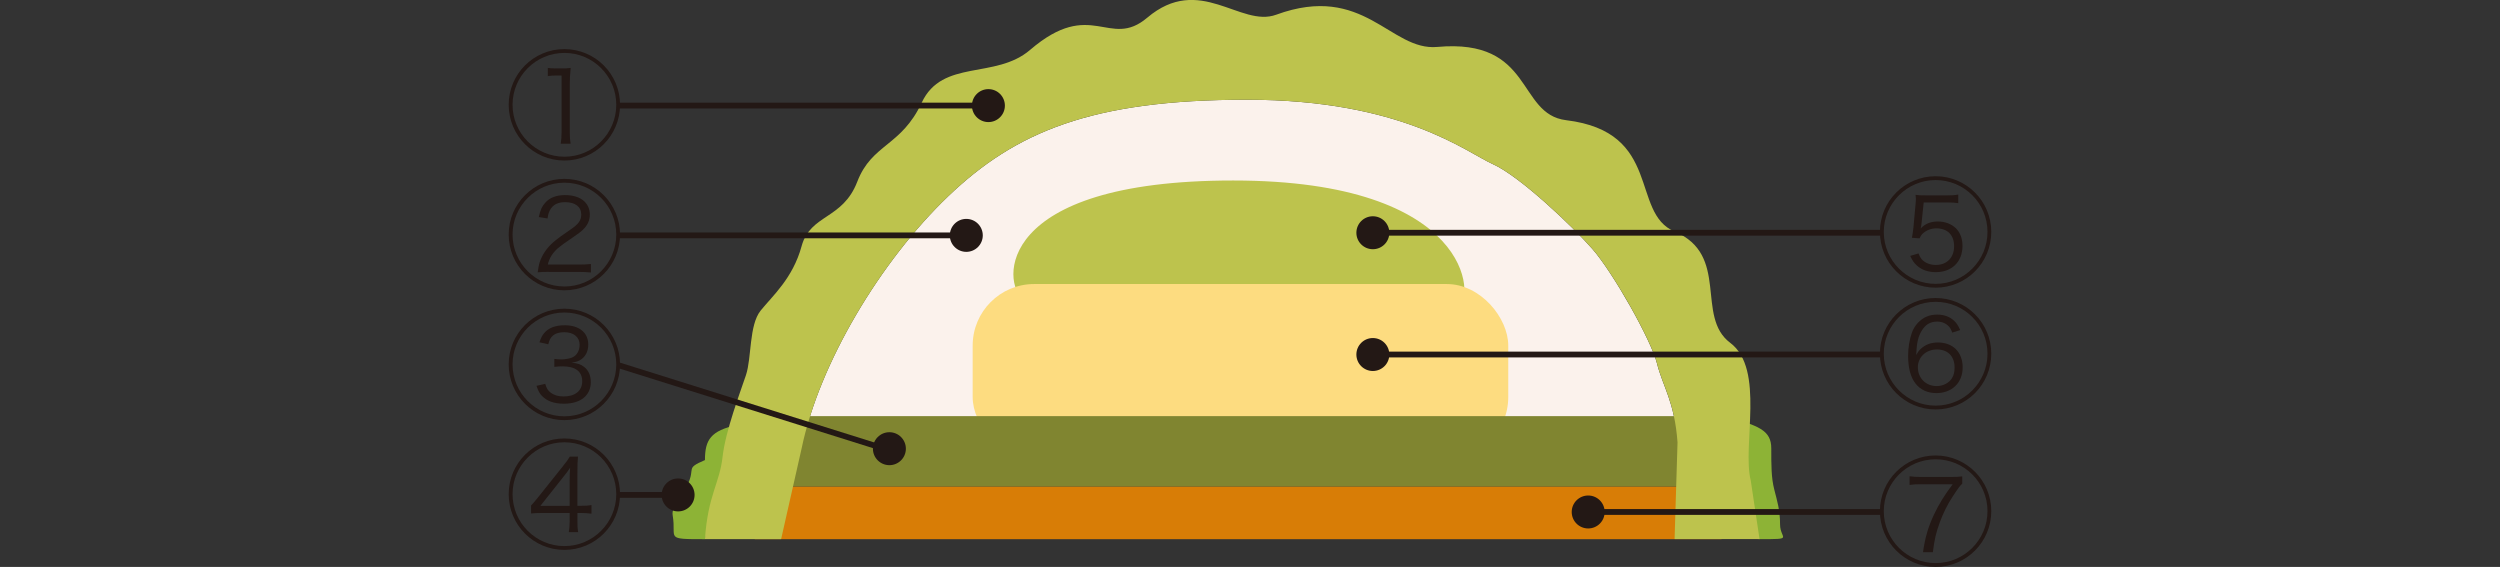 <?xml version="1.0" encoding="UTF-8"?><svg id="b" xmlns="http://www.w3.org/2000/svg" viewBox="0 0 568.87 129.01"><rect x="0" y="0" width="568.87" height="129.01" fill="#333333" stroke="none"/><g id="c"><path d="m182.4,102.02c4-19.33,18-42.66,33.33-57.33,15.33-14.67,32.66-22,67.99-22s50,12,55.99,14.67c6,2.67,18,14,22.66,19.33s13.33,20.66,14.67,26c1.33,5.33,4,8.67,4.67,18l-199.31,1.33Z" style="fill:#fbf2ec; stroke-width:0px;"/><path d="m391.72,94.69c8.67,2,11.33,3.33,11.33,7.33s0,6.67.67,9.33c.67,2.67,1.33,4.67,1.33,8s3.33,3.33-4.67,3.33-6-29.33-8.67-28Z" style="fill:#8db336; stroke-width:0px;"/><path d="m167.74,96.69c-6,1.33-7.33,3.33-7.33,8-4.67,2-2,1.67-4,5.67s-3.67,5-3.33,7c.88,5.26-2,5.33,7.33,5.33l7.33-26Z" style="fill:#8db336; stroke-width:0px;"/><path d="m232.78,68c-4.71-3.37-6.73-26.93,47.81-26.93s55.21,26.93,51.17,28.95c-4.04,2.02-98.98-2.02-98.98-2.02Z" style="fill:#bdc34d; stroke-width:0px;"/><rect x="221.33" y="64.63" width="121.87" height="39.73" rx="14" ry="14" style="fill:#fddc80; stroke-width:0px;"/><rect x="171.74" y="110.69" width="219.98" height="12" style="fill:#d87d06; stroke-width:0px;"/><rect x="171.74" y="94.69" width="219.98" height="16" style="fill:#808530; stroke-width:0px;"/><path d="m381.72,100.69c-.67-9.33-3.33-12.67-4.67-18-1.33-5.33-10-20.66-14.67-26s-16.67-16.67-22.66-19.33c-6-2.67-20.66-14.67-55.99-14.67s-52.66,7.33-67.99,22c-15.33,14.67-29.33,38-33.33,57.33l-4.67,20.66h-17.33c.67-10,3.33-12.67,4-18.66.67-6,4-14.67,5.33-18.66,1.33-4,.67-11.33,3.33-14.67,2.67-3.33,7.33-7.33,9.33-14.67,2-7.33,9.33-6,12.67-14.67,3.33-8.67,10-8,14.67-18,4.67-10,16.76-5.22,24.66-12,14-12,18,0,26.66-7.33,11.92-10.09,21.19,2.32,29.33-.67,20-7.33,25.96,8.31,36.66,7.33,22-2,18.06,15.3,29.33,16.67,22,2.67,14.53,21.06,24.66,25.33,12.67,5.33,4.67,19.33,12.67,25.33,8,6,2.67,23.33,4.67,31.33l2,13.33h-19.33l.67-22Z" style="fill:#bdc34d; stroke-width:0px;"/><path d="m453.11,52.77c0,7.01-5.66,12.69-12.67,12.69s-12.67-5.69-12.67-12.69,5.68-12.67,12.67-12.67,12.67,5.66,12.67,12.67Zm-24.46,0c0,6.53,5.29,11.82,11.8,11.82s11.8-5.29,11.8-11.82-5.29-11.8-11.8-11.8-11.8,5.29-11.8,11.8Zm6.4,1.35c.13-.69.24-1.37.34-2.3l.48-5.26c.08-.82.08-.9.08-1.46,0-.21-.03-.42-.08-.77.66.11,1.06.13,2.46.13h4.6c1.24,0,1.8-.03,2.67-.19v1.96c-.79-.13-1.48-.16-2.64-.16h-5.23l-.48,4.65c-.03.45-.11.85-.21,1.27,1.03-1.09,2.3-1.59,3.94-1.59s3.07.58,4.07,1.53c.98.98,1.51,2.35,1.51,4.02,0,3.62-2.41,5.98-6.08,5.98-1.77,0-3.25-.53-4.36-1.56-.63-.58-.93-1.06-1.46-2.14l1.9-.56c.24.66.4.93.69,1.3.77.85,1.9,1.32,3.25,1.32,2.51,0,4.15-1.67,4.15-4.26s-1.53-4.07-4.1-4.07c-1.19,0-2.43.53-3.2,1.35-.24.26-.34.48-.56.93l-1.75-.13Z" style="fill:#231815; stroke-width:0px;"/><rect x="313.05" y="52.3" width="114.99" height="1.32" style="fill:#231815; stroke-width:0px;"/><circle cx="312.39" cy="52.96" r="3.75" style="fill:#231815; stroke-width:0px;"/><path d="m453.11,80.48c0,7.01-5.66,12.69-12.67,12.69s-12.67-5.69-12.67-12.69,5.68-12.67,12.67-12.67,12.67,5.66,12.67,12.67Zm-24.46,0c0,6.53,5.29,11.82,11.8,11.82s11.8-5.29,11.8-11.82-5.29-11.8-11.8-11.8-11.8,5.29-11.8,11.8Zm15.58-4.79c-.26-.71-.42-1.01-.77-1.4-.69-.74-1.58-1.11-2.7-1.11-1.51,0-2.62.66-3.47,2.06-.82,1.35-1.14,2.72-1.27,5.55.4-.71.61-1,1.06-1.43,1.06-.95,2.3-1.43,3.89-1.43,3.44,0,5.63,2.22,5.63,5.68s-2.41,5.84-5.98,5.84c-2.01,0-3.62-.74-4.76-2.19-1.11-1.43-1.67-3.52-1.67-6.29,0-1.9.32-3.78.87-5.31.58-1.61,1.88-3.01,3.35-3.62.74-.32,1.48-.45,2.43-.45,1.56,0,2.89.5,3.84,1.43.56.53.84.98,1.37,2.09l-1.85.58Zm-7.82,7.93c0,2.41,1.82,4.23,4.25,4.23,1.48,0,2.83-.69,3.52-1.82.4-.64.58-1.43.58-2.41,0-2.54-1.53-4.1-4.02-4.1s-4.34,1.74-4.34,4.1Z" style="fill:#231815; stroke-width:0px;"/><rect x="313.05" y="80.01" width="114.99" height="1.32" style="fill:#231815; stroke-width:0px;"/><circle cx="312.39" cy="80.67" r="3.75" style="fill:#231815; stroke-width:0px;"/><path d="m453.11,116.31c0,7.01-5.66,12.69-12.67,12.69s-12.67-5.69-12.67-12.69,5.68-12.67,12.67-12.67,12.67,5.66,12.67,12.67Zm-24.46,0c0,6.53,5.29,11.82,11.8,11.82s11.8-5.29,11.8-11.82-5.29-11.8-11.8-11.8-11.8,5.29-11.8,11.8Zm17.85-6.24c-.47.4-.71.69-2.22,2.99-1.11,1.69-2.09,3.65-2.88,5.79-.87,2.38-1.24,3.97-1.58,6.8h-2.25c.5-3.41,1.19-5.74,2.48-8.51,1.14-2.41,2.38-4.44,4.28-6.95h-7.25c-1.19,0-1.8.03-2.56.16v-1.98c.98.13,1.51.16,2.59.16h6.77c1.35,0,1.88-.03,2.62-.13v1.69Z" style="fill:#231815; stroke-width:0px;"/><rect x="361.39" y="115.84" width="66.65" height="1.32" style="fill:#231815; stroke-width:0px;"/><circle cx="361.39" cy="116.5" r="3.75" style="fill:#231815; stroke-width:0px;"/><path d="m141.09,23.84c0,7.01-5.66,12.69-12.67,12.69s-12.67-5.69-12.67-12.69,5.68-12.67,12.67-12.67,12.67,5.66,12.67,12.67Zm-24.46,0c0,6.53,5.29,11.82,11.8,11.82s11.8-5.29,11.8-11.82-5.29-11.8-11.8-11.8-11.8,5.29-11.8,11.8Zm8.01-8.38c.58.08.82.08,1.88.11h1.46c.63,0,.84,0,1.88-.11-.16,1.35-.21,2.59-.21,3.73v10.97c0,1.03.05,1.69.19,2.54h-2.25c.13-.9.19-1.51.19-2.54v-12.98h-1.17c-.66,0-1.16.03-1.96.13v-1.85Z" style="fill:#231815; stroke-width:0px;"/><rect x="140.7" y="23.36" width="83.5" height="1.32" style="fill:#231815; stroke-width:0px;"/><circle cx="224.91" cy="24.03" r="3.75" style="fill:#231815; stroke-width:0px;"/><path d="m141.09,53.37c0,7.01-5.66,12.69-12.67,12.69s-12.67-5.69-12.67-12.69,5.68-12.67,12.67-12.67,12.67,5.66,12.67,12.67Zm-24.46,0c0,6.53,5.29,11.82,11.8,11.82s11.8-5.29,11.8-11.82-5.29-11.8-11.8-11.8-11.8,5.29-11.8,11.8Zm8.23,8.49c-1.32,0-1.69.03-2.51.11.26-1.77.37-2.14.68-2.91.71-1.72,1.83-3.15,3.47-4.44.53-.45,1.03-.79,3.3-2.38,1.88-1.27,2.46-2.12,2.46-3.44,0-1.74-1.37-2.8-3.67-2.8-1.48,0-2.57.48-3.23,1.46-.42.61-.61,1.14-.77,2.25l-1.99-.32c.37-1.64.71-2.43,1.46-3.25,1-1.16,2.54-1.75,4.52-1.75,3.46,0,5.63,1.72,5.63,4.44,0,1.3-.48,2.36-1.48,3.36-.53.53-1.03.9-2.27,1.75-1.88,1.27-2.96,2.06-3.54,2.56-1.21,1.09-1.93,2.25-2.27,3.7h7.11c1.06,0,1.8-.03,2.7-.13v1.93c-1-.08-1.83-.13-2.72-.13h-6.88Z" style="fill:#231815; stroke-width:0px;"/><rect x="140.7" y="52.9" width="79.17" height="1.32" style="fill:#231815; stroke-width:0px;"/><circle cx="219.88" cy="53.56" r="3.75" style="fill:#231815; stroke-width:0px;"/><path d="m141.09,82.91c0,7.01-5.66,12.69-12.67,12.69s-12.67-5.69-12.67-12.69,5.68-12.67,12.67-12.67,12.67,5.66,12.67,12.67Zm-24.46,0c0,6.53,5.29,11.82,11.8,11.82s11.8-5.29,11.8-11.82-5.29-11.8-11.8-11.8-11.8,5.29-11.8,11.8Zm7.43,4.42c.32,1.08.63,1.56,1.3,2.06.77.56,1.72.82,2.91.82,2.59,0,4.21-1.29,4.21-3.44,0-2.25-1.54-3.41-4.5-3.41-.56,0-1.11.03-1.85.11v-1.8c.5.05,1.19.11,1.61.11.74,0,1.67-.16,2.3-.37,1.14-.4,1.85-1.54,1.85-2.96,0-1.74-1.35-2.86-3.51-2.86-1.14,0-2.06.29-2.64.85-.5.45-.71.9-.98,1.9l-2.01-.45c.37-1.08.61-1.56,1.09-2.11,1-1.19,2.56-1.77,4.65-1.77,3.31,0,5.37,1.69,5.37,4.39,0,1.45-.56,2.64-1.59,3.36-.61.42-1.14.61-2.22.77,1.37.13,2.09.34,2.86.95,1,.77,1.53,1.98,1.53,3.46,0,3.04-2.33,4.92-6.11,4.92-2.28,0-3.94-.61-5.08-1.85-.5-.53-.77-1.06-1.17-2.22l1.99-.45Z" style="fill:#231815; stroke-width:0px;"/><rect x="170.57" y="60.68" width="1.32" height="64" transform="translate(31.51 228.28) rotate(-72.57)" style="fill:#231815; stroke-width:0px;"/><circle cx="202.38" cy="102.1" r="3.75" style="fill:#231815; stroke-width:0px;"/><path d="m141.09,112.44c0,7.01-5.66,12.69-12.67,12.69s-12.67-5.69-12.67-12.69,5.68-12.67,12.67-12.67,12.67,5.66,12.67,12.67Zm-24.46,0c0,6.53,5.29,11.82,11.8,11.82s11.8-5.29,11.8-11.82-5.29-11.8-11.8-11.8-11.8,5.29-11.8,11.8Zm4.21,2.59c.42-.45,1.11-1.24,1.48-1.72l5.68-7.11c.95-1.19,1.11-1.43,1.67-2.3h1.85c-.11,1.24-.13,1.82-.13,3.81v7.38h.82c1.16,0,1.67-.03,2.38-.16v1.96c-.85-.11-1.51-.16-2.36-.16h-.84v1.93c0,1.14.03,1.64.16,2.43h-2.12c.13-.85.19-1.46.19-2.43v-1.93h-6.03c-1.14,0-2.03.03-2.75.11v-1.8Zm8.78-5.6c0-1.09.03-1.96.11-2.99-.63.93-.71,1.03-1.53,2.06l-5.24,6.61h6.66v-5.68Z" style="fill:#231815; stroke-width:0px;"/><rect x="140.7" y="111.96" width="13.2" height="1.32" style="fill:#231815; stroke-width:0px;"/><circle cx="154.3" cy="112.62" r="3.75" style="fill:#231815; stroke-width:0px;"/><rect y="57.39" width="568.87" height="10" style="fill:#231815; opacity:0; stroke-width:0px;"/></g></svg>